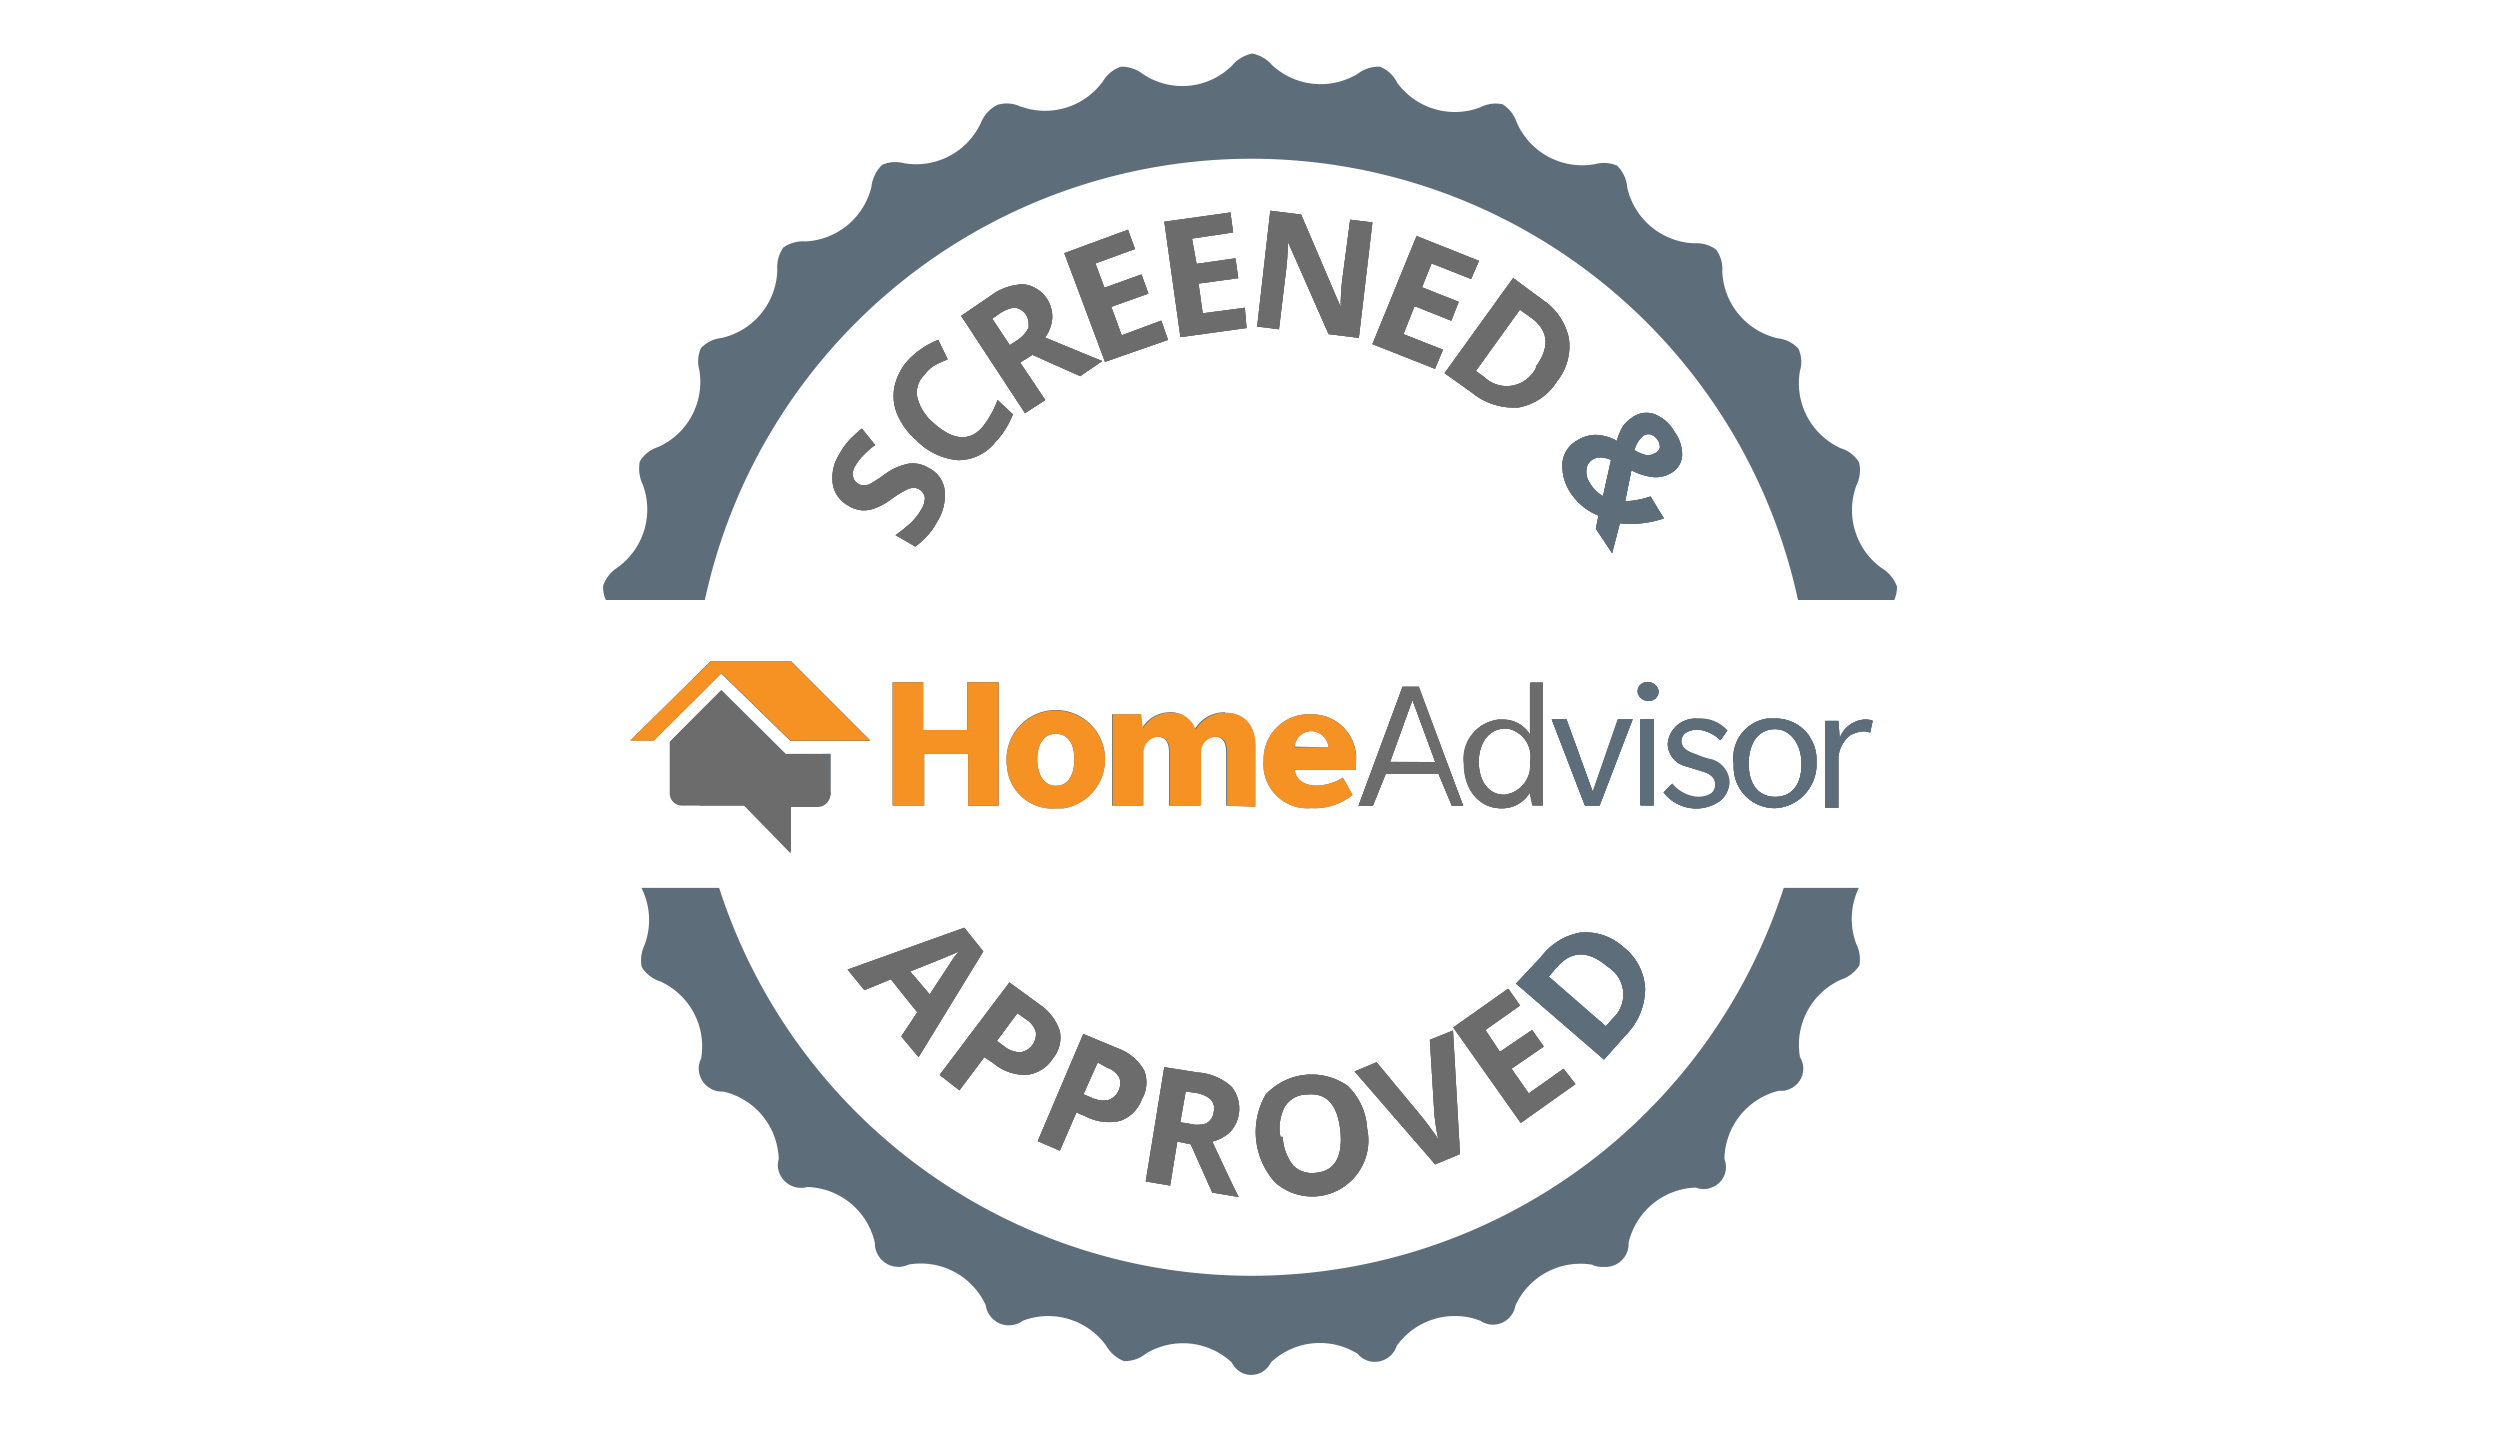 <svg id="Layer_1" data-name="Layer 1" xmlns="http://www.w3.org/2000/svg" viewBox="0 0 175 100"><defs><style>.cls-1{fill:#6c6c6c;}.cls-2{fill:#5d6e7a;}.cls-3{fill:#f69224;}</style></defs><path class="cls-1" d="M65.61,36.51a5.17,5.17,0,0,1-1.54,1.75l-1.38-.8a11.28,11.28,0,0,0,1.14-.93,4.16,4.16,0,0,0,.65-.85,1.53,1.53,0,0,0,.26-.86.81.81,0,0,0-.86-.67,1.25,1.25,0,0,0-.49.17,7.93,7.93,0,0,0-1,.62,4.33,4.33,0,0,1-1.15.64,2.22,2.22,0,0,1-.92.14,2.2,2.2,0,0,1-.93-.32,2.11,2.11,0,0,1-1.1-1.55,3.06,3.06,0,0,1,.47-2.06,5.08,5.08,0,0,1,.65-.94,9.26,9.26,0,0,1,.92-.85l.93,1.15a6.23,6.23,0,0,0-.86.76,3,3,0,0,0-.51.67,1,1,0,0,0-.18.76.76.76,0,0,0,.79.63.89.89,0,0,0,.45-.12,10.79,10.79,0,0,0,1-.66,4.21,4.21,0,0,1,1.69-.74,2.13,2.13,0,0,1,1.37.31,2,2,0,0,1,1.11,1.51A3.47,3.47,0,0,1,65.61,36.51Z"/><path class="cls-1" d="M70.9,29a5.79,5.79,0,0,1-1.22,1.94,3.29,3.29,0,0,1-2.63,1.27,4.6,4.6,0,0,1-2.92-1.41A4.88,4.88,0,0,1,62.81,29a3.27,3.27,0,0,1-.18-2,4,4,0,0,1,1-1.85,5.88,5.88,0,0,1,2.05-1.36l.66,1.37a7.78,7.78,0,0,0-.93.42,2.74,2.74,0,0,0-.72.68,1.72,1.72,0,0,0-.48,1.55,3.41,3.41,0,0,0,1.13,1.79c1.34,1.21,2.48,1.34,3.4.33A6.63,6.63,0,0,0,69.83,28Z"/><path class="cls-1" d="M75.61,26.33l1.55-1.06c-.6-.23-1.94-.79-4-1.64a2.75,2.75,0,0,0,.5-1.38,2.29,2.29,0,0,0-2-2.35,4,4,0,0,0-2.38.85l-2,1.36,4.47,6.81L73.17,28l-1.76-2.62.86-.54ZM72,22.94a2.24,2.24,0,0,1-.86.92l-.46.3-1.22-1.85.43-.3A2.51,2.51,0,0,1,71,21.53a1.13,1.13,0,0,1,1,1.22A.63.63,0,0,1,72,22.94Z"/><polygon class="cls-1" points="81.76 23.79 77.35 25.33 74.5 17.72 78.96 16.08 79.45 17.43 76.68 18.44 77.31 20.14 79.9 19.21 80.39 20.55 77.79 21.48 78.52 23.47 81.29 22.44 81.76 23.79"/><polygon class="cls-1" points="87.26 22.96 82.63 23.6 81.5 15.52 86.13 14.87 86.32 16.27 83.44 16.7 83.76 18.47 86.48 18.08 86.68 19.47 83.9 19.85 84.19 21.93 87.14 21.54 87.26 22.96"/><path class="cls-1" d="M96.07,15.57l-.95,8.08L93,23.39l-2.85-6.47a17.66,17.66,0,0,1-.16,2.3l-.46,3.83L88,22.86l.92-8.11,2.16.27,2.77,6.48A15.24,15.24,0,0,1,94,19.26l.51-3.88Z"/><polygon class="cls-1" points="100.21 18.44 99.54 20.11 102.11 21.13 101.59 22.45 99.02 21.43 98.24 23.39 101.01 24.48 100.45 25.82 96.07 24.09 99.16 16.52 103.53 18.26 102.98 19.53 100.21 18.44"/><path class="cls-1" d="M109.82,23.68A4.28,4.28,0,0,0,108,21l-2.08-1.54-4.8,6.66L103,27.46a4.66,4.66,0,0,0,3.32,1.06A4,4,0,0,0,109,26.68,3.9,3.9,0,0,0,109.82,23.68Zm-2.27,2a2,2,0,0,1-.42.62,2.26,2.26,0,0,1-3.21.11h0l-.61-.44,3.08-4.29.76.54c1.26.91,1.37,2.06.34,3.48Z"/><path class="cls-2" d="M117.21,30.22A2.76,2.76,0,0,0,115.84,29a1.68,1.68,0,0,0-1.55.2,2.59,2.59,0,0,0-.7.66,4.58,4.58,0,0,0-.41,1,3.17,3.17,0,0,0-1.53-.42,2.52,2.52,0,0,0-1.28.41,2,2,0,0,0-1,1.54,3.37,3.37,0,0,0,.6,2.15,4.17,4.17,0,0,0,1.92,1.55l-.18.92,1.14,1.72.54-2.1a7.82,7.82,0,0,0,1.53,0,7.39,7.39,0,0,0,1.55-.34l-.93-1.54a6.31,6.31,0,0,1-1.78.34l.44-2.17a4.24,4.24,0,0,0,1.55.48,2.11,2.11,0,0,0,1.25-.3,1.5,1.5,0,0,0,.75-1.22A2.68,2.68,0,0,0,117.21,30.22Zm-5,4.51a2.54,2.54,0,0,1-.92-.92,1.39,1.39,0,0,1-.24-.93.92.92,0,0,1,.44-.72,1.12,1.12,0,0,1,.57-.14,2.23,2.23,0,0,1,.71.17Zm3.68-3h-.07a.88.88,0,0,1-.57.13,2.82,2.82,0,0,1-.84-.35,1.91,1.91,0,0,1,.62-1,.62.62,0,0,1,.54-.09,1,1,0,0,1,.48.4.87.87,0,0,1,.14.52.57.57,0,0,1-.31.37Z"/><path class="cls-2" d="M67.71,47.76V51.1H64.62V47.76H62.49v8.62h2.2V52.77h3.08V56.4H69.9V47.76Zm9.61,4.93a3.45,3.45,0,1,0-6.83,1,3.18,3.18,0,0,0,3.41,2.9h.51A3.46,3.46,0,0,0,77.32,52.69ZM73.9,55c-.92,0-1.29-.93-1.29-1.85s.37-1.78,1.29-1.78,1.3.76,1.3,1.78S74.83,55,73.9,55Zm11.85-5.1a2.38,2.38,0,0,0-2.12,1.2,1.77,1.77,0,0,0-1.85-1.2A2.25,2.25,0,0,0,79.93,51l-.09-1h-2v6.4H80V52.7a1.11,1.11,0,0,1,1-1.13c.65,0,.83.47.83,1.13v3.7H84V52.7a1.11,1.11,0,0,1,1-1.13c.65,0,.83.47.83,1.13v3.7l2,.07V52.31C87.9,50.73,87.06,49.9,85.75,49.9Zm9.17,3.16A3.09,3.09,0,0,0,91.82,50h-.37a3.16,3.16,0,0,0-3,3.24,1.77,1.77,0,0,0,0,.46v.09a3.08,3.08,0,0,0,3.34,2.78,4.19,4.19,0,0,0,2.89-.93L94,54.43a3.55,3.55,0,0,1-1.85.56c-.74,0-1.43-.32-1.52-1.1h4.28Zm-4.3-.74a1.19,1.19,0,0,1,1.2-1.14h0A1.25,1.25,0,0,1,93,52.32Zm8.67-4.24H98.18L95.1,56.4h1l.9-2.23h3.7l.93,2.23h.79Zm-2,5.26L98.87,49l1.6,4.34Zm9.82-5.55v3.7a2.2,2.2,0,0,0-1.94-1.11h-.32a2.76,2.76,0,0,0-2.37,3.12h0c0,1.77,1.06,3.08,2.6,3.08a2.25,2.25,0,0,0,2-1.12l.19.92H108v-8.6Zm0,5.55h0a2.08,2.08,0,0,1-1.84,2.3h0c-1.13,0-1.78-1-1.78-2.31S104.2,51,105.33,51h.19a2,2,0,0,1,1.58,2.34Zm6.17-3-1.77,5.11-1.85-5.11h-1l2.32,6h1l2.31-6Zm2.08-2.61h-.08a.66.66,0,0,0-.62.65.75.75,0,0,0,.74.67h.09a.67.67,0,0,0,.62-.67.75.75,0,0,0-.76-.63Zm-.51,2.61v6h.92v-6Zm5,2.82a6.23,6.23,0,0,1-1.13-.37c-.46-.16-1-.37-1-.92s.56-.83,1.2-.83a2.69,2.69,0,0,1,1.55.74l.46-.65a2.54,2.54,0,0,0-1.88-.84h-.17A1.91,1.91,0,0,0,116.81,52h0a1.63,1.63,0,0,0,1.2,1.55l1.2.37c.28.09.93.29.93.92s-.56.93-1.32.93a2.54,2.54,0,0,1-1.76-.93l-.54.56a2.9,2.9,0,0,0,2.3,1.12,2.86,2.86,0,0,0,1.69-.56,1.65,1.65,0,0,0,.56-1.3,1.75,1.75,0,0,0-1.27-1.52Zm0,0a6.23,6.23,0,0,1-1.13-.37c-.46-.16-1-.37-1-.92s.56-.83,1.2-.83a2.69,2.69,0,0,1,1.55.74l.46-.65a2.54,2.54,0,0,0-1.88-.84h-.17A1.91,1.91,0,0,0,116.81,52h0a1.63,1.63,0,0,0,1.2,1.55l1.2.37c.28.09.93.29.93.92s-.56.93-1.32.93a2.54,2.54,0,0,1-1.76-.93l-.54.56a2.9,2.9,0,0,0,2.3,1.12,2.86,2.86,0,0,0,1.69-.56,1.65,1.65,0,0,0,.56-1.3,1.75,1.75,0,0,0-1.27-1.52Zm-5-2.82v6h.92v-6Zm.51-2.61h-.08a.66.66,0,0,0-.62.65.75.75,0,0,0,.74.67h.09a.67.67,0,0,0,.62-.67.75.75,0,0,0-.76-.63Zm-2.08,2.61-1.77,5.11-1.85-5.11h-1l2.32,6h1l2.31-6Zm-6.14-2.57v3.7a2.2,2.2,0,0,0-1.94-1.11h-.32a2.76,2.76,0,0,0-2.37,3.12h0c0,1.77,1.06,3.08,2.6,3.08a2.25,2.25,0,0,0,2-1.12l.19.92H108V47.79Zm0,5.55h0a2.08,2.08,0,0,1-1.84,2.3h0c-1.13,0-1.78-1-1.78-2.31s.72-2.33,1.85-2.33h.19a2,2,0,0,1,1.55,2.36Zm-7.81-5.26H98.18L95.1,56.4h1l.9-2.23h3.7l.93,2.23h.79Zm-2,5.26L98.87,49l1.6,4.34ZM94.94,53a3.09,3.09,0,0,0-3.12-3h-.37a3.16,3.16,0,0,0-3,3.24,1.77,1.77,0,0,0,0,.46v.09a3.08,3.08,0,0,0,3.34,2.78,4.19,4.19,0,0,0,2.89-.93L94,54.43a3.55,3.55,0,0,1-1.85.56c-.74,0-1.43-.32-1.52-1.1h4.28Zm-4.3-.74a1.19,1.19,0,0,1,1.2-1.14h0A1.25,1.25,0,0,1,93,52.32Zm-4.89-2.4a2.38,2.38,0,0,0-2.12,1.2,1.77,1.77,0,0,0-1.85-1.2A2.25,2.25,0,0,0,79.93,51l-.09-1h-2v6.4H80V52.7a1.11,1.11,0,0,1,1-1.13c.65,0,.83.47.83,1.13v3.7H84V52.7a1.11,1.11,0,0,1,1-1.13c.65,0,.83.47.83,1.13v3.7l2,.07V52.31C87.9,50.73,87.06,49.9,85.75,49.9Zm-8.43,2.79a3.45,3.45,0,0,0-6.83,1,3.18,3.18,0,0,0,3.41,2.9h.51A3.46,3.46,0,0,0,77.32,52.69ZM73.9,55c-.92,0-1.29-.93-1.29-1.85s.37-1.78,1.29-1.78,1.3.76,1.3,1.78S74.83,55,73.9,55Zm-6.19-7.25V51.1H64.62V47.76H62.49v8.62h2.2V52.77h3.08V56.4H69.9V47.76ZM67.5,64.94l-8.17,2.93,1.18,1.44,1.85-.76,1.85,2.31-1.12,1.69L64.3,74l4.53-7.4ZM66.79,67l-1.71,2.61L63.71,68c1.87-.74,3-1.2,3.4-1.39Zm7.4,5.17a3.59,3.59,0,0,0-1.44-1.88l-2.09-1.53-4.88,6.47,1.38,1.08L68.9,74l.62.41a3.45,3.45,0,0,0,2.32.83,2.47,2.47,0,0,0,1.85-1.13,2.3,2.3,0,0,0,.5-1.92ZM71.4,73.66a1.89,1.89,0,0,1-1.16-.46l-.46-.34,1.44-1.94.64.46a1.5,1.5,0,0,1,.65.87A1.28,1.28,0,0,1,71.4,73.66Zm8.69,1.27a3.49,3.49,0,0,0-1.85-1.55l-2.41-1-3.19,7.5,1.55.67,1.16-2.68.69.3a3.53,3.53,0,0,0,2.37.29,2.49,2.49,0,0,0,1.53-1.54A2.28,2.28,0,0,0,80.09,74.93ZM77.58,77a1.88,1.88,0,0,1-1.21-.18l-.53-.22,1-2.23.66.37a1.55,1.55,0,0,1,.85.68A1.25,1.25,0,0,1,77.59,77Zm8.51,2.27a2.43,2.43,0,0,0,.12-3.19,3.87,3.87,0,0,0-2.37-1L81.5,74.7l-1.3,8,1.71.29.5-3.08.94.19,1.51,3.38,1.85.31c-.31-.59-.92-1.88-1.85-3.88a2.77,2.77,0,0,0,1.23-.65Zm-1.66-.62a2.22,2.22,0,0,1-1.25,0l-.56-.08L83,76.39l.52.09a2.29,2.29,0,0,1,1.18.43.93.93,0,0,1,.26.92,1,1,0,0,1-.53.81ZM95.7,79a4.46,4.46,0,0,0-1.38-3,4.39,4.39,0,0,0-5.73.63,5.27,5.27,0,0,0,.69,6.16A3.93,3.93,0,0,0,95.7,79Zm-3.63,3.1a1.89,1.89,0,0,1-1.55-.52,3.54,3.54,0,0,1-.73-2h-.16a3.25,3.25,0,0,1,.3-2.1,1.79,1.79,0,0,1,1.54-.86c1.36-.16,2.15.67,2.35,2.5S93.44,82,92.07,82.1Zm9.64-9.95-1.62.66.31,5.13a14.52,14.52,0,0,0,.29,1.85,7.75,7.75,0,0,0-.46-.66c-.24-.33-.43-.6-.62-.83l-3.25-3.92L94.82,75l5.64,6.48,1.74-.72Zm7.74,2.66L107,76.54l-1.21-1.73,2.26-1.55-.82-1.16L105,73.63l-1-1.53,2.42-1.71-.82-1.18-3.84,2.71,4.72,6.68,3.82-2.71Zm4.17-8.53a3.92,3.92,0,0,0-3-1A4.42,4.42,0,0,0,107.86,67l-1.74,1.85,6.16,5.32,1.54-1.73a4.63,4.63,0,0,0,1.34-3.22A3.92,3.92,0,0,0,113.62,66.28Zm-.72,5-.49.56-4-3.48.6-.69q1.53-1.71,3.52,0a2.43,2.43,0,0,1,.5.41h0a2.26,2.26,0,0,1-.12,3.19Zm18.81-31.52A5,5,0,0,1,129.94,34a2.45,2.45,0,0,0,.2-1.62,2.24,2.24,0,0,0-1.28-1A5,5,0,0,1,126,25.94a2.18,2.18,0,0,0-.11-1.53,2.31,2.31,0,0,0-1.45-.73A5,5,0,0,1,120.56,19a2.32,2.32,0,0,0-.43-1.53,2.36,2.36,0,0,0-1.54-.44,5,5,0,0,1-4.68-3.89,2.39,2.39,0,0,0-.72-1.55,2.39,2.39,0,0,0-1.54-.1,5,5,0,0,1-5.47-2.9,2.42,2.42,0,0,0-1-1.29,2.31,2.31,0,0,0-1.53.2A5,5,0,0,1,97.8,5.79a2.3,2.3,0,0,0-1.2-1.12,2.39,2.39,0,0,0-1.55.49,5,5,0,0,1-6-.6,2.47,2.47,0,0,0-1.39-.81,2.47,2.47,0,0,0-1.39.81A4.94,4.94,0,0,1,80,5.18a2.41,2.41,0,0,0-1.53-.51,2.3,2.3,0,0,0-1.25,1,5,5,0,0,1-5.84,1.76,2.3,2.3,0,0,0-1.53-.1,2.34,2.34,0,0,0-1.17,1.23,5,5,0,0,1-5.37,2.87,2.43,2.43,0,0,0-1.55.1A2.52,2.52,0,0,0,61,13.08a5,5,0,0,1-4.62,3.82,2.38,2.38,0,0,0-1.55.43,2.4,2.4,0,0,0-.42,1.54,5,5,0,0,1-3.91,4.79,2.29,2.29,0,0,0-1.44.72,2.32,2.32,0,0,0-.1,1.56,5,5,0,0,1-2.88,5.35,2.3,2.3,0,0,0-1.29,1,2.58,2.58,0,0,0,.2,1.62,5,5,0,0,1-1.77,5.82,2.46,2.46,0,0,0-1,1.27,2.15,2.15,0,0,0,.19,1h6.93a39.14,39.14,0,0,1,76.52,0h6.74a2.36,2.36,0,0,0,.19-.94,2.51,2.51,0,0,0-1.08-1.3Zm-1.08,10.6a2,2,0,0,0-1.85,1.3l-.09-1.2h-.93v6.08h.93V53a2.2,2.2,0,0,1,.83-1.55,2.28,2.28,0,0,1,.92-.27,1.27,1.27,0,0,1,.47.09l.18-.83a1.44,1.44,0,0,0-.46-.08Zm-.69,15.72a5,5,0,0,1,.18-3.93h-5.26a39.14,39.14,0,0,1-74.52,0H44.9a5,5,0,0,1,.22,4,2.48,2.48,0,0,0-.2,1.54,2.32,2.32,0,0,0,1.28,1,5,5,0,0,1,2.88,5.4,1.62,1.62,0,0,0-.17.72v.06a1.64,1.64,0,0,0,1.73,1.54,5,5,0,0,1,3.87,4.72,1.54,1.54,0,0,0,0,.85h0a1.63,1.63,0,0,0,2,1.11A5,5,0,0,1,61.24,87a1.5,1.5,0,0,0,.17.75,1.64,1.64,0,0,0,2.19.77h0A5,5,0,0,1,69,91.36a1.64,1.64,0,0,0,2.6,1.09,5,5,0,0,1,5.84,1.76,2.49,2.49,0,0,0,1.24,1.07,2.4,2.4,0,0,0,1.54-.53,5,5,0,0,1,6,.62,1.66,1.66,0,0,0,.74.74h0a1.52,1.52,0,0,0,2-.74,5,5,0,0,1,6.08-.6,1.53,1.53,0,0,0,.73.49h0a1.61,1.61,0,0,0,2-1.05,5,5,0,0,1,5.85-1.76,1.74,1.74,0,0,0,.65.26,1.6,1.6,0,0,0,1.81-1.32,5,5,0,0,1,5.37-2.86,1.55,1.55,0,0,0,.79.15h0A1.62,1.62,0,0,0,114,87.21V87a5,5,0,0,1,4.71-3.87,1.49,1.49,0,0,0,1.1,0h0a1.53,1.53,0,0,0,.9-2v0a5,5,0,0,1,3.82-4.78,1.42,1.42,0,0,0,.81-.15l.12-.06A1.54,1.54,0,0,0,126,74l0,0a5,5,0,0,1,2.88-5.43,2.4,2.4,0,0,0,1.28-1,2.4,2.4,0,0,0-.22-1.49ZM126.7,51.62a2.83,2.83,0,0,0-2.45-1.32h-.52a2.77,2.77,0,0,0-2.37,3.13v.33h0a2.87,2.87,0,0,0,2.9,2.81,3,3,0,0,0,2.1-1,3.07,3.07,0,0,0,.8-2.16v-.34A2.86,2.86,0,0,0,126.7,51.62Zm-2.44,4.16c-1.19,0-1.85-.91-1.85-2.32s.65-2.42,1.85-2.42h0c1.09,0,1.85,1.05,1.85,2.45S125.46,55.78,124.26,55.78Zm-4.46-2.6a6.23,6.23,0,0,1-1.13-.37c-.46-.16-1-.37-1-.92s.56-.83,1.2-.83a2.69,2.69,0,0,1,1.55.74l.46-.65a2.54,2.54,0,0,0-1.88-.84h-.17a1.91,1.91,0,0,0-2.07,1.74h0a1.63,1.63,0,0,0,1.2,1.55l1.2.37c.28.09.93.29.93.92s-.56.93-1.32.93A2.54,2.54,0,0,1,117,54.9l-.54.56a2.9,2.9,0,0,0,2.3,1.12,2.86,2.86,0,0,0,1.69-.56,1.65,1.65,0,0,0,.56-1.3A1.76,1.76,0,0,0,119.8,53.18Zm-5-2.82v6h.92v-6Zm.51-2.61h-.08a.66.66,0,0,0-.62.65.75.75,0,0,0,.74.67h.09a.67.67,0,0,0,.62-.67.76.76,0,0,0-.71-.65Zm-2.08,2.61-1.77,5.11-1.85-5.11h-1l2.32,6h1l2.31-6Zm-6.14-2.57v3.7a2.2,2.2,0,0,0-1.94-1.11h-.32a2.76,2.76,0,0,0-2.37,3.12h0c0,1.77,1.06,3.08,2.6,3.08a2.25,2.25,0,0,0,2-1.12l.19.92H108v-8.6Zm0,5.55h0a2.08,2.08,0,0,1-1.84,2.3h0c-1.13,0-1.78-1-1.78-2.31s.72-2.33,1.85-2.33h.19a2,2,0,0,1,1.6,2.33h0Zm-7.81-5.26h-1.1L95.1,56.4h1l.9-2.23h3.7l.93,2.23h.79Zm-2,5.26L98.87,49l1.6,4.34Zm-2.39-.28A3.11,3.11,0,0,0,91.82,50h-.37a3.16,3.16,0,0,0-3,3.24,1.77,1.77,0,0,0,0,.46v.09a3.08,3.08,0,0,0,3.34,2.78,4.19,4.19,0,0,0,2.89-.93L94,54.43a3.55,3.55,0,0,1-1.85.56c-.74,0-1.43-.32-1.52-1.1h4.28Zm-4.3-.74a1.19,1.19,0,0,1,1.2-1.14h0A1.24,1.24,0,0,1,93,52.32ZM85.75,49.9a2.38,2.38,0,0,0-2.12,1.2,1.77,1.77,0,0,0-1.85-1.2A2.25,2.25,0,0,0,79.93,51l-.09-1h-2v6.4H80V52.7a1.11,1.11,0,0,1,1-1.13c.65,0,.83.47.83,1.13v3.7H84V52.7a1.11,1.11,0,0,1,1-1.13c.65,0,.83.47.83,1.13v3.7l2,.07V52.31C87.9,50.73,87.06,49.9,85.75,49.9Zm-8.43,2.79a3.45,3.45,0,0,0-6.83,1,3.18,3.18,0,0,0,3.41,2.9h.51A3.46,3.46,0,0,0,77.32,52.69ZM73.9,55c-.92,0-1.29-.93-1.29-1.85s.37-1.78,1.29-1.78,1.3.76,1.3,1.78S74.83,55,73.9,55Zm-6.19-7.25V51.1H64.62V47.76H62.49v8.62h2.2V52.77h3.08V56.4H69.9V47.76ZM55.34,46.28H49.76l-1.2,1.18-4.45,4.38h1.66l2.71-2.7h0l2-2,4.84,4.72H60.9ZM55,52.77l-.28-.28L50.5,48.3l-2,2-1.59,1.6v3.53a.86.86,0,0,0,.8.92h4.41l3.25,3.26V56.4h1.85a.9.9,0,0,0,.92-.81.13.13,0,0,0,0-.12v-2.7Z"/><path class="cls-1" d="M65.61,36.51a5.17,5.17,0,0,1-1.54,1.75l-1.38-.8a11.28,11.28,0,0,0,1.14-.93,4.16,4.16,0,0,0,.65-.85,1.53,1.53,0,0,0,.26-.86.81.81,0,0,0-.86-.67,1.25,1.25,0,0,0-.49.17,7.93,7.93,0,0,0-1,.62,4.33,4.33,0,0,1-1.15.64,2.22,2.22,0,0,1-.92.14,2.2,2.2,0,0,1-.93-.32,2.11,2.11,0,0,1-1.1-1.55,3.06,3.06,0,0,1,.47-2.06,5.08,5.08,0,0,1,.65-.94,9.26,9.26,0,0,1,.92-.85l.93,1.15a6.23,6.23,0,0,0-.86.76,3,3,0,0,0-.51.67,1,1,0,0,0-.18.76.76.76,0,0,0,.79.63.89.89,0,0,0,.45-.12,10.79,10.79,0,0,0,1-.66,4.21,4.21,0,0,1,1.69-.74,2.13,2.13,0,0,1,1.37.31,2,2,0,0,1,1.11,1.51A3.47,3.47,0,0,1,65.61,36.51Z"/><path class="cls-1" d="M70.9,29a5.79,5.79,0,0,1-1.22,1.94,3.29,3.29,0,0,1-2.63,1.27,4.6,4.6,0,0,1-2.92-1.41A4.88,4.88,0,0,1,62.81,29a3.27,3.27,0,0,1-.18-2,4,4,0,0,1,1-1.85,5.88,5.88,0,0,1,2.05-1.36l.66,1.37a7.78,7.78,0,0,0-.93.42,2.74,2.74,0,0,0-.72.68,1.72,1.72,0,0,0-.48,1.55,3.41,3.41,0,0,0,1.13,1.79c1.34,1.21,2.48,1.34,3.4.33A6.63,6.63,0,0,0,69.83,28Z"/><path class="cls-1" d="M75.61,26.33l1.55-1.06c-.6-.23-1.94-.79-4-1.64a2.75,2.75,0,0,0,.5-1.38,2.29,2.29,0,0,0-2-2.35,4,4,0,0,0-2.38.85l-2,1.36,4.47,6.81L73.17,28l-1.76-2.62.86-.54ZM72,22.94a2.24,2.24,0,0,1-.86.92l-.46.3-1.22-1.85.43-.3A2.51,2.51,0,0,1,71,21.53a1.13,1.13,0,0,1,1,1.22A.63.63,0,0,1,72,22.94Z"/><polygon class="cls-1" points="81.76 23.79 77.35 25.33 74.5 17.72 78.96 16.08 79.45 17.43 76.68 18.44 77.31 20.14 79.9 19.21 80.39 20.55 77.79 21.48 78.52 23.47 81.29 22.44 81.76 23.79"/><polygon class="cls-1" points="87.26 22.96 82.63 23.6 81.5 15.52 86.13 14.87 86.32 16.27 83.44 16.7 83.76 18.47 86.48 18.08 86.68 19.47 83.9 19.85 84.19 21.93 87.14 21.54 87.26 22.96"/><path class="cls-1" d="M96.07,15.57l-.95,8.08L93,23.39l-2.85-6.47a17.66,17.66,0,0,1-.16,2.3l-.46,3.83L88,22.86l.92-8.11,2.16.27,2.77,6.48A15.24,15.24,0,0,1,94,19.26l.51-3.88Z"/><polygon class="cls-1" points="100.21 18.44 99.54 20.11 102.11 21.13 101.59 22.45 99.02 21.43 98.24 23.39 101.01 24.48 100.45 25.82 96.07 24.09 99.16 16.52 103.53 18.26 102.98 19.53 100.21 18.44"/><path class="cls-1" d="M109.82,23.68A4.28,4.28,0,0,0,108,21l-2.08-1.54-4.8,6.66L103,27.46a4.66,4.66,0,0,0,3.32,1.06A4,4,0,0,0,109,26.68,3.9,3.9,0,0,0,109.82,23.68Zm-2.27,2a2,2,0,0,1-.42.62,2.26,2.26,0,0,1-3.21.11h0l-.61-.44,3.08-4.29.76.54c1.26.91,1.37,2.06.34,3.48Z"/><path class="cls-2" d="M117.21,30.22A2.76,2.76,0,0,0,115.84,29a1.68,1.68,0,0,0-1.55.2,2.59,2.59,0,0,0-.7.66,4.58,4.58,0,0,0-.41,1,3.17,3.17,0,0,0-1.53-.42,2.52,2.52,0,0,0-1.28.41,2,2,0,0,0-1,1.54,3.37,3.37,0,0,0,.6,2.15,4.17,4.17,0,0,0,1.92,1.55l-.18.92,1.14,1.72.54-2.1a7.82,7.82,0,0,0,1.53,0,7.39,7.39,0,0,0,1.55-.34l-.93-1.54a6.31,6.31,0,0,1-1.78.34l.44-2.17a4.24,4.24,0,0,0,1.55.48,2.11,2.11,0,0,0,1.25-.3,1.5,1.5,0,0,0,.75-1.22A2.68,2.68,0,0,0,117.21,30.22Zm-5,4.51a2.54,2.54,0,0,1-.92-.92,1.39,1.39,0,0,1-.24-.93.92.92,0,0,1,.44-.72,1.12,1.12,0,0,1,.57-.14,2.23,2.23,0,0,1,.71.17Zm3.68-3h-.07a.88.88,0,0,1-.57.13,2.82,2.82,0,0,1-.84-.35,1.91,1.91,0,0,1,.62-1,.62.62,0,0,1,.54-.09,1,1,0,0,1,.48.4.87.87,0,0,1,.14.52.57.57,0,0,1-.31.37Z"/><path class="cls-1" d="M52.09,56.39H49a40.13,40.13,0,0,1-.49-6l2-2,4.19,4.19.28.28h3.14v2.7a.13.13,0,0,1,0,.12.9.9,0,0,1-.92.81H55.34v3.25Z"/><path class="cls-1" d="M50.5,47.12l-2,2c0-.56,0-1.12.08-1.67l1.2-1.18h5.58l5.56,5.56H55.34Z"/><polygon class="cls-1" points="64.69 56.38 62.49 56.38 62.49 47.76 64.62 47.76 64.62 51.1 67.71 51.1 67.71 47.76 69.9 47.76 69.9 56.4 67.77 56.4 67.77 52.77 64.69 52.77 64.69 56.38"/><path class="cls-1" d="M99.29,48.08H98.18L95.1,56.4h1l.9-2.23h3.7l.93,2.23h.79Zm-2,5.26L98.87,49l1.6,4.34Z"/><path class="cls-1" d="M107.13,47.79v3.7a2.2,2.2,0,0,0-1.94-1.11h-.32a2.76,2.76,0,0,0-2.37,3.12h0c0,1.77,1.06,3.08,2.6,3.08a2.25,2.25,0,0,0,2-1.12l.19.92H108v-8.6Zm0,5.55h0a2.08,2.08,0,0,1-1.84,2.3h0c-1.13,0-1.78-1-1.78-2.31s.72-2.33,1.85-2.33h.19a2,2,0,0,1,1.56,2.34Z"/><polygon class="cls-2" points="110.95 56.4 108.63 50.36 109.65 50.36 111.5 55.47 113.27 50.36 114.28 50.36 111.97 56.4 110.95 56.4"/><path class="cls-2" d="M114.65,48.4a.66.66,0,0,1,.62-.65h.08a.76.76,0,0,1,.75.64.67.67,0,0,1-.62.67h-.09A.75.75,0,0,1,114.65,48.4Z"/><polygon class="cls-2" points="114.84 50.36 115.76 50.36 115.76 56.4 114.84 56.39 114.84 50.36"/><path class="cls-2" d="M120.07,54.91c0-.63-.65-.83-.93-.92l-1.2-.37a1.63,1.63,0,0,1-1.2-1.55,1.91,1.91,0,0,1,2.06-1.75h.2a2.54,2.54,0,0,1,1.88.84l-.46.65a2.69,2.69,0,0,0-1.55-.74c-.64,0-1.2.27-1.2.83s.56.76,1,.92a6.23,6.23,0,0,0,1.13.37,1.75,1.75,0,0,1,1.2,1.55,1.65,1.65,0,0,1-.56,1.3,2.86,2.86,0,0,1-1.69.56,2.9,2.9,0,0,1-2.3-1.12l.54-.56a2.54,2.54,0,0,0,1.76.93C119.51,55.84,120.07,55.55,120.07,54.91Z"/><path class="cls-1" d="M67.5,64.94l-8.17,2.93,1.18,1.44,1.85-.76,1.85,2.31-1.12,1.69L64.3,74l4.53-7.4ZM66.79,67l-1.71,2.61L63.71,68c1.87-.74,3-1.2,3.4-1.39Z"/><path class="cls-1" d="M74.19,72.19a3.59,3.59,0,0,0-1.44-1.88l-2.09-1.53-4.88,6.47,1.38,1.08L68.9,74l.62.41a3.45,3.45,0,0,0,2.32.83,2.47,2.47,0,0,0,1.85-1.13A2.3,2.3,0,0,0,74.19,72.19ZM71.4,73.66a1.89,1.89,0,0,1-1.16-.46l-.46-.34,1.44-1.94.64.46a1.5,1.5,0,0,1,.65.87A1.28,1.28,0,0,1,71.4,73.66Z"/><path class="cls-1" d="M80.09,74.93a3.49,3.49,0,0,0-1.85-1.55l-2.41-1-3.19,7.5,1.55.67,1.16-2.68.69.3a3.53,3.53,0,0,0,2.37.29,2.49,2.49,0,0,0,1.53-1.54A2.28,2.28,0,0,0,80.09,74.93ZM77.58,77a1.88,1.88,0,0,1-1.21-.18l-.53-.22,1-2.23.66.37a1.55,1.55,0,0,1,.85.68A1.25,1.25,0,0,1,77.59,77Z"/><path class="cls-1" d="M86.09,79.26a2.43,2.43,0,0,0,.12-3.19,3.87,3.87,0,0,0-2.37-1L81.5,74.7l-1.3,8,1.71.29.5-3.08.94.19,1.51,3.38,1.85.31c-.31-.59-.92-1.88-1.85-3.88A2.77,2.77,0,0,0,86.09,79.26Zm-1.66-.62a2.22,2.22,0,0,1-1.25,0l-.56-.08L83,76.39l.52.09a2.29,2.29,0,0,1,1.18.43.93.93,0,0,1,.26.92A1,1,0,0,1,84.43,78.64Z"/><path class="cls-1" d="M95.7,79a4.46,4.46,0,0,0-1.38-3,4.39,4.39,0,0,0-5.73.63,5.27,5.27,0,0,0,.69,6.16A3.93,3.93,0,0,0,95.7,79Zm-3.63,3.1a1.89,1.89,0,0,1-1.55-.52,3.54,3.54,0,0,1-.73-2h-.16a3.25,3.25,0,0,1,.3-2.1,1.79,1.79,0,0,1,1.54-.86c1.36-.16,2.15.67,2.35,2.5S93.44,82,92.07,82.1Z"/><path class="cls-1" d="M101.71,72.15l.49,8.64-1.74.72L94.82,75l1.54-.65,3.25,3.92c.19.23.38.5.62.83a7.75,7.75,0,0,1,.46.66,14.52,14.52,0,0,1-.29-1.85l-.31-5.13Z"/><polygon class="cls-1" points="109.45 74.81 110.26 75.89 106.44 78.6 101.72 71.92 105.56 69.21 106.38 70.39 103.96 72.1 104.99 73.63 107.25 72.1 108.07 73.26 105.81 74.81 107.02 76.54 109.45 74.81"/><path class="cls-2" d="M113.62,66.28a3.92,3.92,0,0,0-3-1A4.42,4.42,0,0,0,107.86,67l-1.74,1.85,6.16,5.32,1.54-1.73a4.63,4.63,0,0,0,1.34-3.22A3.92,3.92,0,0,0,113.62,66.28Zm-.72,5-.49.56-4-3.48.6-.69q1.53-1.71,3.52,0a2.43,2.43,0,0,1,.5.41h0a2.26,2.26,0,0,1-.12,3.19Z"/><path class="cls-2" d="M124.25,50.3h-.52a2.77,2.77,0,0,0-2.37,3.13v.33h0a2.87,2.87,0,0,0,2.9,2.81,3,3,0,0,0,2.1-1,35.77,35.77,0,0,0,.34-4A2.83,2.83,0,0,0,124.25,50.3Zm0,5.48c-1.19,0-1.85-.91-1.85-2.32s.65-2.42,1.85-2.42h0c1.09,0,1.85,1.05,1.85,2.45s-.64,2.29-1.84,2.29Z"/><path class="cls-1" d="M65.61,36.51a5.17,5.17,0,0,1-1.54,1.75l-1.38-.8a11.28,11.28,0,0,0,1.14-.93,4.16,4.16,0,0,0,.65-.85,1.53,1.53,0,0,0,.26-.86.81.81,0,0,0-.86-.67,1.25,1.25,0,0,0-.49.17,7.93,7.93,0,0,0-1,.62,4.33,4.33,0,0,1-1.15.64,2.22,2.22,0,0,1-.92.14,2.2,2.2,0,0,1-.93-.32,2.11,2.11,0,0,1-1.1-1.55,3.06,3.06,0,0,1,.47-2.06,5.08,5.08,0,0,1,.65-.94,9.26,9.26,0,0,1,.92-.85l.93,1.15a6.23,6.23,0,0,0-.86.76,3,3,0,0,0-.51.67,1,1,0,0,0-.18.76.76.76,0,0,0,.79.63.89.89,0,0,0,.45-.12,10.79,10.79,0,0,0,1-.66,4.21,4.21,0,0,1,1.69-.74,2.13,2.13,0,0,1,1.37.31,2,2,0,0,1,1.11,1.51A3.47,3.47,0,0,1,65.61,36.51Z"/><path class="cls-1" d="M70.9,29a5.79,5.79,0,0,1-1.22,1.94,3.29,3.29,0,0,1-2.63,1.27,4.6,4.6,0,0,1-2.92-1.41A4.88,4.88,0,0,1,62.81,29a3.27,3.27,0,0,1-.18-2,4,4,0,0,1,1-1.85,5.88,5.88,0,0,1,2.05-1.36l.66,1.37a7.78,7.78,0,0,0-.93.42,2.74,2.74,0,0,0-.72.68,1.72,1.72,0,0,0-.48,1.55,3.41,3.41,0,0,0,1.13,1.79c1.34,1.21,2.48,1.34,3.4.33A6.63,6.63,0,0,0,69.83,28Z"/><path class="cls-1" d="M75.61,26.33l1.55-1.06c-.6-.23-1.94-.79-4-1.64a2.75,2.75,0,0,0,.5-1.38,2.29,2.29,0,0,0-2-2.35,4,4,0,0,0-2.38.85l-2,1.36,4.47,6.81L73.17,28l-1.76-2.62.86-.54ZM72,22.94a2.24,2.24,0,0,1-.86.92l-.46.3-1.22-1.85.43-.3A2.51,2.51,0,0,1,71,21.53a1.13,1.13,0,0,1,1,1.22A.63.63,0,0,1,72,22.94Z"/><polygon class="cls-1" points="81.76 23.79 77.35 25.33 74.5 17.72 78.96 16.08 79.45 17.43 76.68 18.44 77.31 20.14 79.9 19.21 80.39 20.55 77.79 21.48 78.52 23.47 81.29 22.44 81.76 23.79"/><polygon class="cls-1" points="87.26 22.96 82.63 23.6 81.5 15.52 86.13 14.87 86.32 16.27 83.44 16.7 83.76 18.47 86.48 18.08 86.68 19.47 83.9 19.85 84.19 21.93 87.14 21.54 87.26 22.96"/><path class="cls-1" d="M96.07,15.57l-.95,8.08L93,23.39l-2.85-6.47a17.66,17.66,0,0,1-.16,2.3l-.46,3.83L88,22.86l.92-8.11,2.16.27,2.77,6.48A15.24,15.24,0,0,1,94,19.26l.51-3.88Z"/><polygon class="cls-1" points="100.21 18.44 99.54 20.11 102.11 21.13 101.59 22.45 99.02 21.43 98.24 23.39 101.01 24.48 100.45 25.82 96.07 24.09 99.16 16.52 103.53 18.26 102.98 19.53 100.21 18.44"/><path class="cls-1" d="M109.82,23.68A4.28,4.28,0,0,0,108,21l-2.08-1.54-4.8,6.66L103,27.46a4.66,4.66,0,0,0,3.32,1.06A4,4,0,0,0,109,26.68,3.9,3.9,0,0,0,109.82,23.68Zm-2.27,2a2,2,0,0,1-.42.62,2.26,2.26,0,0,1-3.21.11h0l-.61-.44,3.08-4.29.76.54c1.26.91,1.37,2.06.34,3.48Z"/><path class="cls-2" d="M117.21,30.22A2.76,2.76,0,0,0,115.84,29a1.68,1.68,0,0,0-1.55.2,2.59,2.59,0,0,0-.7.66,4.58,4.58,0,0,0-.41,1,3.17,3.17,0,0,0-1.53-.42,2.52,2.52,0,0,0-1.28.41,2,2,0,0,0-1,1.54,3.37,3.37,0,0,0,.6,2.15,4.17,4.17,0,0,0,1.92,1.55l-.18.92,1.14,1.72.54-2.1a7.82,7.82,0,0,0,1.53,0,7.39,7.39,0,0,0,1.55-.34l-.93-1.54a6.31,6.31,0,0,1-1.78.34l.44-2.17a4.24,4.24,0,0,0,1.55.48,2.11,2.11,0,0,0,1.25-.3,1.5,1.5,0,0,0,.75-1.22A2.68,2.68,0,0,0,117.21,30.22Zm-5,4.51a2.54,2.54,0,0,1-.92-.92,1.39,1.39,0,0,1-.24-.93.92.92,0,0,1,.44-.72,1.12,1.12,0,0,1,.57-.14,2.23,2.23,0,0,1,.71.17Zm3.68-3h-.07a.88.88,0,0,1-.57.13,2.82,2.82,0,0,1-.84-.35,1.91,1.91,0,0,1,.62-1,.62.62,0,0,1,.54-.09,1,1,0,0,1,.48.4.87.87,0,0,1,.14.52.57.57,0,0,1-.31.37Z"/><path class="cls-1" d="M67.5,64.94l-8.17,2.93,1.18,1.44,1.85-.76,1.85,2.31-1.12,1.69L64.3,74l4.53-7.4ZM66.79,67l-1.71,2.61L63.71,68c1.87-.74,3-1.2,3.4-1.39Z"/><path class="cls-1" d="M74.19,72.19a3.59,3.59,0,0,0-1.44-1.88l-2.09-1.53-4.88,6.47,1.38,1.08L68.9,74l.62.41a3.45,3.45,0,0,0,2.32.83,2.47,2.47,0,0,0,1.85-1.13A2.3,2.3,0,0,0,74.19,72.19ZM71.4,73.66a1.89,1.89,0,0,1-1.16-.46l-.46-.34,1.44-1.94.64.46a1.5,1.5,0,0,1,.65.87A1.28,1.28,0,0,1,71.4,73.66Z"/><path class="cls-1" d="M80.09,74.93a3.49,3.49,0,0,0-1.85-1.55l-2.41-1-3.19,7.5,1.55.67,1.16-2.68.69.3a3.53,3.53,0,0,0,2.37.29,2.49,2.49,0,0,0,1.53-1.54A2.28,2.28,0,0,0,80.09,74.93ZM77.58,77a1.88,1.88,0,0,1-1.21-.18l-.53-.22,1-2.23.66.37a1.55,1.55,0,0,1,.85.68A1.25,1.25,0,0,1,77.59,77Z"/><path class="cls-1" d="M86.09,79.26a2.43,2.43,0,0,0,.12-3.19,3.87,3.87,0,0,0-2.37-1L81.5,74.7l-1.3,8,1.71.29.5-3.08.94.19,1.51,3.38,1.85.31c-.31-.59-.92-1.88-1.85-3.88A2.77,2.77,0,0,0,86.09,79.26Zm-1.66-.62a2.22,2.22,0,0,1-1.25,0l-.56-.08L83,76.39l.52.09a2.29,2.29,0,0,1,1.18.43.93.93,0,0,1,.26.92A1,1,0,0,1,84.43,78.64Z"/><path class="cls-1" d="M95.7,79a4.46,4.46,0,0,0-1.38-3,4.39,4.39,0,0,0-5.73.63,5.27,5.27,0,0,0,.69,6.16A3.93,3.93,0,0,0,95.7,79Zm-3.63,3.1a1.89,1.89,0,0,1-1.55-.52,3.54,3.54,0,0,1-.73-2h-.16a3.25,3.25,0,0,1,.3-2.1,1.79,1.79,0,0,1,1.54-.86c1.36-.16,2.15.67,2.35,2.5S93.44,82,92.07,82.1Z"/><path class="cls-1" d="M102.2,80.79l-1.74.72L94.82,75l1.54-.65,3.25,3.92c.19.23.38.5.62.83a7.75,7.75,0,0,1,.46.66,14.52,14.52,0,0,1-.29-1.85l-.31-5.13,1.62-.66Z"/><polygon class="cls-1" points="110.26 75.89 106.44 78.6 101.72 71.92 105.56 69.21 106.38 70.39 103.96 72.1 104.99 73.63 107.25 72.1 108.07 73.26 105.81 74.81 107.02 76.54 109.45 74.81 110.26 75.89"/><path class="cls-2" d="M113.62,66.28a3.92,3.92,0,0,0-3-1A4.42,4.42,0,0,0,107.86,67l-1.74,1.85,6.16,5.32,1.54-1.73a4.63,4.63,0,0,0,1.34-3.22A3.92,3.92,0,0,0,113.62,66.28Zm-.72,5-.49.56-4-3.48.6-.69q1.53-1.71,3.52,0a2.43,2.43,0,0,1,.5.41h0a2.26,2.26,0,0,1-.12,3.19Z"/><path class="cls-1" d="M99.29,48.08H98.18L95.1,56.4h1l.9-2.23h3.7l.93,2.23h.79Zm-2,5.26L98.87,49l1.6,4.34Z"/><path class="cls-1" d="M107.13,47.79v3.7a2.2,2.2,0,0,0-1.94-1.11h-.32a2.76,2.76,0,0,0-2.37,3.12h0c0,1.77,1.06,3.08,2.6,3.08a2.25,2.25,0,0,0,2-1.12l.19.92H108v-8.6Zm0,5.55h0a2.08,2.08,0,0,1-1.84,2.3h0c-1.13,0-1.78-1-1.78-2.31s.72-2.33,1.85-2.33h.19a2,2,0,0,1,1.56,2.34Z"/><polygon class="cls-2" points="113.27 50.36 114.28 50.36 111.97 56.4 110.95 56.4 108.63 50.36 109.65 50.36 111.5 55.47 113.27 50.36"/><path class="cls-2" d="M116.1,48.39a.67.67,0,0,1-.62.67h-.09a.75.75,0,0,1-.74-.67.66.66,0,0,1,.62-.65h.08A.76.76,0,0,1,116.1,48.39Z"/><polygon class="cls-2" points="114.84 50.36 115.76 50.36 115.76 56.4 114.84 56.39 114.84 50.36"/><path class="cls-2" d="M121,54.73a1.65,1.65,0,0,1-.56,1.3,2.86,2.86,0,0,1-1.69.56,2.9,2.9,0,0,1-2.3-1.12l.54-.56a2.54,2.54,0,0,0,1.76.93c.76,0,1.32-.29,1.32-.93s-.65-.83-.93-.92l-1.2-.37a1.63,1.63,0,0,1-1.2-1.55,1.91,1.91,0,0,1,2.06-1.75h.2a2.54,2.54,0,0,1,1.88.84l-.46.65a2.69,2.69,0,0,0-1.55-.74c-.64,0-1.2.27-1.2.83s.56.76,1,.92a6.23,6.23,0,0,0,1.13.37A1.74,1.74,0,0,1,121,54.73Z"/><path class="cls-2" d="M126.7,51.62a2.83,2.83,0,0,0-2.45-1.32h-.52a2.77,2.77,0,0,0-2.37,3.13v.33h0a2.87,2.87,0,0,0,2.9,2.81,3,3,0,0,0,2.1-1,3.07,3.07,0,0,0,.8-2.16v-.34A2.86,2.86,0,0,0,126.7,51.62Zm-2.44,4.16c-1.19,0-1.85-.91-1.85-2.32s.65-2.42,1.85-2.42h0c1.09,0,1.85,1.05,1.85,2.45S125.46,55.78,124.26,55.78Z"/><path class="cls-2" d="M131.09,50.46l-.18.83a1.27,1.27,0,0,0-.47-.09,2.28,2.28,0,0,0-.92.27,2.2,2.2,0,0,0-.83,1.55v3.52h-.93V50.46h.93l.09,1.2a2,2,0,0,1,1.85-1.3A1.46,1.46,0,0,1,131.09,50.46Z"/><polygon class="cls-3" points="69.9 47.76 69.9 56.4 67.77 56.4 67.77 52.77 64.69 52.77 64.69 56.38 62.49 56.38 62.49 47.76 64.62 47.76 64.62 51.1 67.71 51.1 67.71 47.76 69.9 47.76"/><path class="cls-3" d="M77.32,52.69a3.45,3.45,0,1,0-6.83,1,3.18,3.18,0,0,0,3.41,2.9h.51A3.46,3.46,0,0,0,77.32,52.69ZM73.9,55c-.92,0-1.29-.93-1.29-1.85s.37-1.78,1.29-1.78,1.3.76,1.3,1.78S74.83,55,73.9,55Z"/><path class="cls-3" d="M87.9,52.31v4.16l-2-.07V52.7c0-.66-.18-1.13-.83-1.13a1.11,1.11,0,0,0-1,1.13v3.7H81.88V52.7c0-.66-.18-1.13-.83-1.13a1.11,1.11,0,0,0-1,1.13v3.7H77.89V50h2L80,51a2.26,2.26,0,0,1,1.85-1.11,1.77,1.77,0,0,1,1.85,1.2,2.38,2.38,0,0,1,2.12-1.2C87.06,49.9,87.9,50.73,87.9,52.31Z"/><path class="cls-3" d="M94.92,53.06A3.09,3.09,0,0,0,91.82,50h-.37a3.16,3.16,0,0,0-3,3.24,1.77,1.77,0,0,0,0,.46v.09a3.08,3.08,0,0,0,3.34,2.78,4.19,4.19,0,0,0,2.89-.93L94,54.43a3.55,3.55,0,0,1-1.85.56c-.74,0-1.43-.32-1.52-1.1h4.28Zm-4.3-.74a1.19,1.19,0,0,1,1.2-1.14h0A1.25,1.25,0,0,1,93,52.32Z"/><path class="cls-1" d="M99.29,48.08H98.18L95.1,56.4h1l.9-2.23h3.7l.93,2.23h.79Zm-2,5.26L98.87,49l1.6,4.34Z"/><path class="cls-1" d="M107.13,47.79v3.7a2.2,2.2,0,0,0-1.94-1.11h-.32a2.76,2.76,0,0,0-2.37,3.12h0c0,1.77,1.06,3.08,2.6,3.08a2.25,2.25,0,0,0,2-1.12l.19.92H108v-8.6Zm0,5.55h0a2.08,2.08,0,0,1-1.84,2.3h0c-1.13,0-1.78-1-1.78-2.31s.72-2.33,1.85-2.33h.19a2,2,0,0,1,1.56,2.34Z"/><polygon class="cls-2" points="114.28 50.36 111.97 56.4 110.95 56.4 108.63 50.36 109.65 50.36 111.5 55.47 113.27 50.36 114.28 50.36"/><path class="cls-2" d="M115.35,47.75h-.08a.66.66,0,0,0-.62.65.75.75,0,0,0,.74.67h.09a.67.67,0,0,0,.62-.67A.76.76,0,0,0,115.35,47.75Zm-.51,2.61v6h.92v-6Z"/><path class="cls-2" d="M121,54.73a1.65,1.65,0,0,1-.56,1.3,2.86,2.86,0,0,1-1.69.56,2.9,2.9,0,0,1-2.3-1.12l.54-.56a2.54,2.54,0,0,0,1.76.93c.76,0,1.32-.29,1.32-.93s-.65-.83-.93-.92l-1.2-.37a1.63,1.63,0,0,1-1.2-1.55,1.91,1.91,0,0,1,2.06-1.75h.2a2.54,2.54,0,0,1,1.88.84l-.46.65a2.69,2.69,0,0,0-1.55-.74c-.64,0-1.2.27-1.2.83s.56.76,1,.92a6.23,6.23,0,0,0,1.13.37A1.74,1.74,0,0,1,121,54.73Z"/><path class="cls-2" d="M126.7,51.62a2.83,2.83,0,0,0-2.45-1.32h-.52a2.77,2.77,0,0,0-2.37,3.13v.33h0a2.87,2.87,0,0,0,2.9,2.81,3,3,0,0,0,2.1-1,3.07,3.07,0,0,0,.8-2.16v-.34A2.86,2.86,0,0,0,126.7,51.62Zm-2.44,4.16c-1.19,0-1.85-.91-1.85-2.32s.65-2.42,1.85-2.42h0c1.09,0,1.85,1.05,1.85,2.45S125.46,55.78,124.26,55.78Z"/><path class="cls-2" d="M131.09,50.46l-.18.83a1.27,1.27,0,0,0-.47-.09,2.28,2.28,0,0,0-.92.27,2.2,2.2,0,0,0-.83,1.55v3.52h-.93V50.46h.93l.09,1.2a2,2,0,0,1,1.85-1.3A1.46,1.46,0,0,1,131.09,50.46Z"/><path class="cls-1" d="M58.11,52.77v2.7a.13.13,0,0,1,0,.12.9.9,0,0,1-.92.81H55.34v3.25l-3.25-3.26h-4.4a.86.86,0,0,1-.81-.91h0V51.94l1.59-1.6,2-2,4.19,4.19.28.28Z"/><polygon class="cls-3" points="60.9 51.84 55.34 51.84 50.5 47.12 48.48 49.13 48.48 49.14 45.77 51.84 44.11 51.84 48.56 47.46 49.76 46.28 55.34 46.28 60.9 51.84"/></svg>